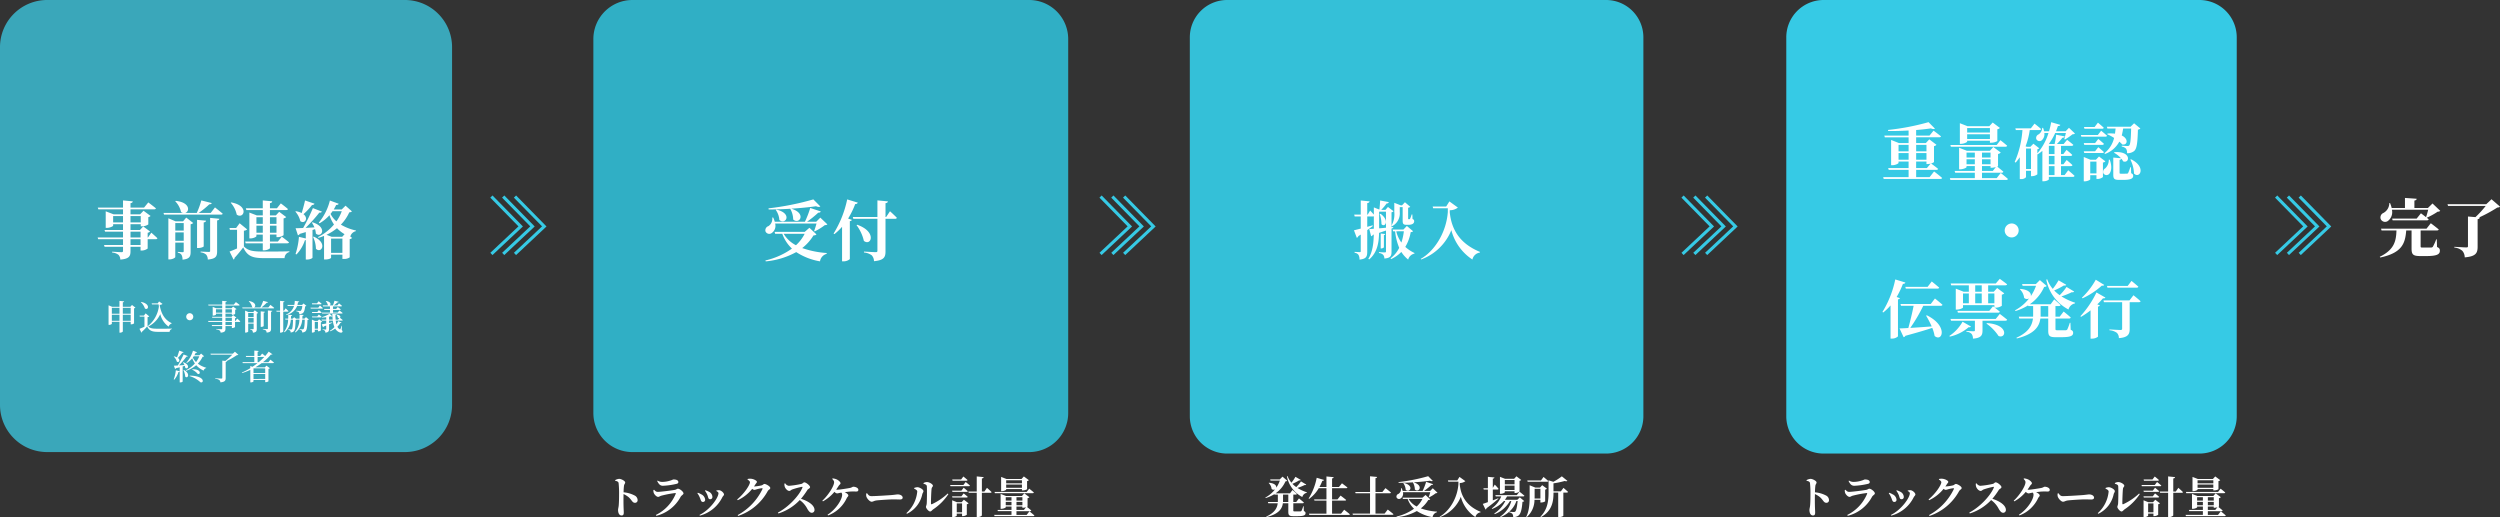 <svg xmlns="http://www.w3.org/2000/svg" width="803.689" height="166.26" viewBox="0 0 803.689 166.26">
  <rect x="0" y="0" width="803.689" height="166.26" fill="#333333" stroke="none"/>
  <g id="グループ_40" data-name="グループ 40" transform="translate(-1638 -5623)">
    <path id="パス_2" data-name="パス 2" d="M3518.387,4855.665l9.417,9.6-9.417,8.843" transform="translate(-1722.415 830.524)" fill="none" stroke="#36cae5" stroke-width="1"/>
    <path id="パス_3" data-name="パス 3" d="M3518.387,4855.665l9.417,9.6-9.417,8.843" transform="translate(-1718.624 830.524)" fill="none" stroke="#36cae5" stroke-width="1"/>
    <path id="パス_4" data-name="パス 4" d="M3518.387,4855.665l9.417,9.6-9.417,8.843" transform="translate(-1714.832 830.524)" fill="none" stroke="#36cae5" stroke-width="1"/>
    <path id="パス_2-2" data-name="パス 2" d="M3518.387,4855.665l9.417,9.6-9.417,8.843" transform="translate(-1526.585 830.524)" fill="none" stroke="#36cae5" stroke-width="1"/>
    <path id="パス_3-2" data-name="パス 3" d="M3518.387,4855.665l9.417,9.6-9.417,8.843" transform="translate(-1522.794 830.524)" fill="none" stroke="#36cae5" stroke-width="1"/>
    <path id="パス_4-2" data-name="パス 4" d="M3518.387,4855.665l9.417,9.6-9.417,8.843" transform="translate(-1519.003 830.524)" fill="none" stroke="#36cae5" stroke-width="1"/>
    <path id="パス_2-3" data-name="パス 2" d="M3518.387,4855.665l9.417,9.6-9.417,8.843" transform="translate(-1339.491 830.524)" fill="none" stroke="#36cae5" stroke-width="1"/>
    <path id="パス_3-3" data-name="パス 3" d="M3518.387,4855.665l9.417,9.6-9.417,8.843" transform="translate(-1335.7 830.524)" fill="none" stroke="#36cae5" stroke-width="1"/>
    <path id="パス_4-3" data-name="パス 4" d="M3518.387,4855.665l9.417,9.6-9.417,8.843" transform="translate(-1331.909 830.524)" fill="none" stroke="#36cae5" stroke-width="1"/>
    <path id="パス_2-4" data-name="パス 2" d="M3518.387,4855.665l9.417,9.6-9.417,8.843" transform="translate(-1148.662 830.524)" fill="none" stroke="#36cae5" stroke-width="1"/>
    <path id="パス_3-4" data-name="パス 3" d="M3518.387,4855.665l9.417,9.6-9.417,8.843" transform="translate(-1144.87 830.524)" fill="none" stroke="#36cae5" stroke-width="1"/>
    <path id="パス_4-4" data-name="パス 4" d="M3518.387,4855.665l9.417,9.6-9.417,8.843" transform="translate(-1141.079 830.524)" fill="none" stroke="#36cae5" stroke-width="1"/>
    <path id="パス_21" data-name="パス 21" d="M15.165,0h115a15.165,15.165,0,0,1,15.165,15.165v115a15.165,15.165,0,0,1-15.165,15.165h-115A15.165,15.165,0,0,1,0,130.169v-115A15.165,15.165,0,0,1,15.165,0Z" transform="translate(1638 5623)" fill="#3aa7ba"/>
    <path id="パス_12" data-name="パス 12" d="M-18.866.72H-22.1V-1.14h3.235ZM-22.1-3.566h3.235v1.86H-22.1Zm-5.581-2.972V-8.581h3.175v2.042Zm8.877-2.042v2.042h-3.3V-8.581Zm2.325,6.875h-.1V-3.223a1.234,1.234,0,0,0,.768-.4l-2.2-1.638-1.051,1.153H-22.1v-1.86h3.3v.687h.425a3.894,3.894,0,0,0,2-.607V-8.237a1.272,1.272,0,0,0,.728-.384L-17.915-10.3l-1.092,1.153H-22.1v-1.6h7.6c.3,0,.526-.1.566-.324-.95-.789-2.447-1.9-2.447-1.9l-1.355,1.658H-22.1v-1.415c.506-.081.708-.283.728-.586l-3.134-.3v2.305h-8.108l.182.566h7.926v1.6H-27.52l-2.548-.971V-4.78h.324c.971,0,2.062-.506,2.062-.708v-.485h3.175v1.86h-5.945l.182.546h5.763v1.86h-8.149l.162.566h7.987V.72h-6.107l.182.566h5.925V2.641c0,.263-.142.384-.506.384-.485,0-2.993-.162-2.993-.162v.283a3.69,3.69,0,0,1,2.062.748,2.273,2.273,0,0,1,.566,1.517C-22.505,5.169-22.1,4.3-22.1,2.7V1.286h3.235V2.5h.384a3.287,3.287,0,0,0,1.9-.647V-1.14h2.588c.283,0,.485-.1.546-.324-.728-.708-1.961-1.779-1.961-1.779ZM-7.7-.635V-3.324h2.71V-.635Zm2.71-5.7V-3.91H-7.7V-6.337ZM-5.2-6.9H-7.623l-2.305-.971V5.351h.364c.95,0,1.86-.526,1.86-.768V-.048h2.71v2.71c0,.243-.061.364-.344.364-.364,0-1.557-.1-1.557-.1v.283a1.568,1.568,0,0,1,1.213.708,3.163,3.163,0,0,1,.3,1.517C-3.074,5.209-2.77,4.38-2.77,2.884V-5.952a1.49,1.49,0,0,0,.829-.4L-4.186-8.1Zm6.632.364c.546-.081.708-.283.748-.566L-.708-7.368V1.691h.384c.849,0,1.759-.364,1.759-.546ZM3.5,2.6c0,.263-.1.344-.425.344-.445,0-2.629-.121-2.629-.121v.263a3.13,3.13,0,0,1,1.8.748A2.592,2.592,0,0,1,2.75,5.391C5.419,5.169,5.743,4.3,5.743,2.722V-7.186c.485-.061.667-.243.728-.526L3.5-7.995ZM3.68-9.592H-.182a27.279,27.279,0,0,0,3.417-2.77c.485,0,.708-.162.789-.4L.667-13.616A26.179,26.179,0,0,1-.789-9.592H-4.509c1.436-.425,1.678-3.357-3.033-3.882l-.182.121a7.328,7.328,0,0,1,1.88,3.478,2.049,2.049,0,0,0,.607.283h-6.248l.162.546h18.3c.283,0,.506-.081.566-.3-.93-.809-2.487-2.022-2.487-2.022ZM24.831-8.217v2.143h-2.1V-8.217Zm-2.1,4.994V-5.487h2.1v2.265Zm-4.347,0V-5.487h2.042v2.265Zm2.042-4.994v2.143H18.38V-8.217Zm-5.278-2.305h5.278V-8.8H18.5l-2.386-.91V-1.4h.344c.93,0,1.921-.506,1.921-.728v-.506h2.042V-.392H14.761l.162.566h5.5V2.439h.445c.869,0,1.86-.506,1.86-.728V.174h5.54c.3,0,.526-.1.586-.324-.91-.748-2.305-1.8-2.305-1.8L25.275-.392H22.728V-2.636h2.1v.829h.384a3.405,3.405,0,0,0,1.9-.627v-5.4a1.506,1.506,0,0,0,.849-.425L25.7-9.956,24.628-8.8h-1.9v-1.719h5.237c.283,0,.506-.1.546-.324-.869-.768-2.285-1.82-2.285-1.82l-1.254,1.577H22.728v-1.658c.546-.081.687-.283.728-.586l-3.033-.283v2.528H14.983ZM10.13-12.848a8.194,8.194,0,0,1,1.921,3.8c2.224,1.618,4.226-2.831-1.759-3.923ZM14.356-3.89a1.667,1.667,0,0,0,1.051-.4L12.981-6.276,11.849-4.739H9.726l.121.566h2.305V1.832c-.91.4-1.779.768-2.406.991L11.02,5.391a.447.447,0,0,0,.3-.506,39.9,39.9,0,0,0,2.811-3.4c1.375,2.871,2.972,3.458,6.855,3.458h6.45a1.994,1.994,0,0,1,1.537-1.961V2.742c-2.548.081-5.682.081-8.007.081-3.761,0-5.176-.2-6.612-1.658ZM34.011-13.6c-.3,1.375-.728,2.912-1.072,4.044a6.729,6.729,0,0,0-1.86-.586l-.182.121a7.222,7.222,0,0,1,1.6,3.073c1.4,1.031,2.73-.91,1.011-2.244a21.47,21.47,0,0,0,2.75-2.952c.425,0,.708-.162.789-.425Zm3.215,9.22a6,6,0,0,1,.263,1.415c1.82,1.618,3.882-2.062-1.072-3.619l-.2.121a8.911,8.911,0,0,1,.809,1.517c-.991.061-1.961.121-2.851.162A47.683,47.683,0,0,0,38.6-9.693c.465.04.728-.1.829-.324l-2.892-1.132A59.739,59.739,0,0,1,33.4-4.759c-1.031.061-1.881.081-2.426.081l.748,2.265a.837.837,0,0,0,.586-.445c.708-.2,1.355-.4,1.941-.586v2.062l-2.2-.526a23.409,23.409,0,0,1-1.092,5.52l.3.142a11.889,11.889,0,0,0,2.71-4.57,1.193,1.193,0,0,0,.283-.04V5.391h.4c1.092,0,1.759-.465,1.759-.607v-8.9Zm-.647,2.487a9.256,9.256,0,0,1,.93,3.822c1.739,1.7,3.9-1.88-.708-3.9Zm5.8,5.136v-4.59h3.64v4.59Zm3.579-5.156H42.584l-1.678-.647a16.528,16.528,0,0,0,3.377-2.123,11.292,11.292,0,0,0,2.426,1.921Zm-.142-8.23A13.614,13.614,0,0,1,44.1-6.883,7.748,7.748,0,0,1,42.22-9.269c.2-.283.425-.566.627-.869Zm1.213-1.779L45.8-10.7H43.231a14.54,14.54,0,0,0,.789-1.476c.465.04.708-.121.809-.364L42-13.576a17.972,17.972,0,0,1-3.579,7.118l.243.2a12.493,12.493,0,0,0,3.195-2.608,11.777,11.777,0,0,0,1.456,2.993,16.236,16.236,0,0,1-5.136,4.044l.142.263c.627-.2,1.233-.4,1.8-.647V5.371h.4c1.173,0,1.86-.384,1.86-.546V3.834h3.64V5.189h.425a2.917,2.917,0,0,0,1.921-.506V-1.18a1.047,1.047,0,0,0,.768-.384l-.566-.425a2.363,2.363,0,0,1,1.759-1.739l.04-.222a15.839,15.839,0,0,1-4.833-1.88,13.526,13.526,0,0,0,2.689-3.943c.485-.061.687-.121.849-.324Z" transform="translate(1702.053 5701.044)" fill="#fff"/>
    <path id="パス_22" data-name="パス 22" d="M12.563,0H140.09a12.563,12.563,0,0,1,12.563,12.563V132.771a12.563,12.563,0,0,1-12.563,12.563H12.563A12.563,12.563,0,0,1,0,132.771V12.563A12.563,12.563,0,0,1,12.563,0Z" transform="translate(1828.75 5623)" fill="#30afc5"/>
    <path id="パス_13" data-name="パス 13" d="M-7.772-10.589a7.271,7.271,0,0,1,.953,3.429c1.948,1.8,4.446-1.948-.614-3.472,2.964-.191,5.779-.466,7.96-.783.656.275,1.122.275,1.376.064L-.342-13.616a88.228,88.228,0,0,1-14.416,2.879l.042.36c2.223,0,4.657-.085,6.986-.233Zm-4.636.381a6.329,6.329,0,0,1,1.143,3.2c1.99,1.778,4.382-2.117-.953-3.324Zm9.272,7.642A12.672,12.672,0,0,1-5.93,1.118,9.79,9.79,0,0,1-9.889-2.565Zm1.524-1.926-1.5,1.313h-9.7l.191.614h2.286A12.277,12.277,0,0,0-7.222,2.2a24.147,24.147,0,0,1-8.531,3.811l.106.3a25.115,25.115,0,0,0,9.8-2.985A20.129,20.129,0,0,0,1.8,6.3,2.917,2.917,0,0,1,3.935,3.891l.021-.275A29.535,29.535,0,0,1-3.919,2.028,15.063,15.063,0,0,0-.3-2.036c.572-.042.783-.106.953-.339ZM1.9-7.752.59-6.44H-2.374a31.732,31.732,0,0,0,3.62-2.921c.466.042.7-.127.8-.381l-3.387-1.122A30.183,30.183,0,0,1-3.051-6.44h-9.7a7.22,7.22,0,0,0-.508-1.355l-.3.021a2.811,2.811,0,0,1-1.228,2.752,1.406,1.406,0,0,0-.953,1.651,1.31,1.31,0,0,0,1.948.614A2.818,2.818,0,0,0-12.62-5.847H.675C.463-5.085.167-4.111-.087-3.476l.169.148a17.943,17.943,0,0,0,3.26-2.011c.423-.021.656-.064.826-.254Zm8.637-5.864A33.838,33.838,0,0,1,6.158-2.629l.275.169a17.067,17.067,0,0,0,2.456-2.35V6.3h.466a3.127,3.127,0,0,0,2.032-.72V-6.609c.4-.085.593-.233.656-.423l-1.207-.423a27.461,27.461,0,0,0,2.286-4.678.749.749,0,0,0,.826-.445Zm3.006,8.277A13.509,13.509,0,0,1,15.9-.279c2.329,1.842,4.319-2.943-2.159-5.187Zm9.526-2.625H22.86v-4.446c.529-.064.72-.254.762-.572L20.256-13.3v5.335H12.339l.169.593h7.748V2.9c0,.318-.127.445-.572.445-.614,0-3.747-.191-3.747-.191v.3a4.832,4.832,0,0,1,2.519.931,2.909,2.909,0,0,1,.7,1.863c3.26-.3,3.7-1.334,3.7-3.154V-7.371h3.07c.3,0,.529-.106.572-.339-.783-.826-2.2-2.1-2.2-2.1Z" transform="translate(1899.813 5700.718)" fill="#fff"/>
    <path id="パス_23" data-name="パス 23" d="M12,0H133.809a12,12,0,0,1,12,12V133.809a12,12,0,0,1-12,12H12a12,12,0,0,1-12-12V12A12,12,0,0,1,12,0Z" transform="translate(2020.498 5623)" fill="#34c0d8"/>
    <path id="パス_14" data-name="パス 14" d="M-3.826-5.33A4.665,4.665,0,0,0-1.36-9.92v-1.537h.93v4.165c0,1.112.1,1.517,1.294,1.517H1.37c1.294,0,1.9-.445,1.9-1.132,0-.344-.081-.546-.526-.748L2.685-9.111H2.462A7.406,7.406,0,0,1,1.936-7.7a.264.264,0,0,1-.243.121h-.2c-.121,0-.162-.061-.162-.263v-3.437a1.094,1.094,0,0,0,.687-.283L.3-13.034l-.93.991h-.425l-2.062-.809V-9.92a7.416,7.416,0,0,1-.869,4.347Zm-3.983-3.9a9.4,9.4,0,0,1,.566,3.255c1.153,1.213,2.669-1.193-.283-3.336ZM-7.992-10h2.2v5.156c-.768.081-1.517.142-2.2.2Zm3.983,5.419.546-.2-.02-.263-.526.04V-9.8a1.229,1.229,0,0,0,.647-.344l-1.8-1.375-.789.93H-7.325a13.555,13.555,0,0,0,1.719-2.042c.445,0,.667-.2.728-.445l-2.79-.526c-.04.849-.121,2-.243,2.932l-1.779-.708V-9.05c-.506-.607-1.193-1.314-1.193-1.314l-.789,1.314h-.142v-3.7c.506-.081.708-.283.748-.566L-13.9-13.6v4.55H-16l.142.586H-13.9v3.9c-.95.243-1.719.445-2.184.546l.91,2.426a.9.9,0,0,0,.506-.546l.768-.506V2.7c0,.222-.061.3-.324.3-.324,0-1.658-.081-1.658-.081v.3a1.683,1.683,0,0,1,1.254.667A2.967,2.967,0,0,1-14.3,5.407c2.224-.222,2.487-1.031,2.487-2.568V-4.076c.728-.526,1.314-.95,1.8-1.314l-.081-.222c-.586.162-1.153.324-1.719.485V-8.464h1.82a.675.675,0,0,0,.3-.061v4c-.607.061-1.112.081-1.476.1l.607,2.325a.851.851,0,0,0,.566-.465l.283-.081C-9.771.17-10.075,2.92-11.47,5.165l.283.182C-8.5,3.062-8.073-.214-8.012-3.187c.829-.263,1.557-.526,2.224-.748V2.718c0,.263-.081.384-.384.384-.344,0-1.88-.1-1.88-.1v.3a2.077,2.077,0,0,1,1.375.586,1.838,1.838,0,0,1,.364,1.173C-4.271,4.9-4.008,4.174-4.008,2.9ZM-6.455-2.459c.283-.061.384-.182.4-.364l-1.436-.162V1.828h.2c.364,0,.829-.263.829-.4Zm6.41-1.233A18.034,18.034,0,0,1-.834-.073,10.309,10.309,0,0,1-2.492-3.692ZM.925-5.411-.187-4.258H-3.665l.182.566h.627A18.909,18.909,0,0,0-1.542,1.626a9.4,9.4,0,0,1-2.77,3.357l.162.263A10.744,10.744,0,0,0-.854,2.94a10.174,10.174,0,0,0,2.2,2.467,2.633,2.633,0,0,1,2-1.921l.04-.2A11.849,11.849,0,0,1,.42,1.323,13.836,13.836,0,0,0,2.159-3.429c.445-.04.627-.1.748-.3Zm12.638-6.248H9.216l.162.566h4.711v1.233C13.583-3.227,9.8,2.677,5.394,5.165l.121.2a16.654,16.654,0,0,0,9.706-9.423,16.134,16.134,0,0,0,6.774,9.443,2.823,2.823,0,0,1,2.366-2.224l.081-.222c-5.9-2.426-9.1-6.531-9.726-12.7v-.708a4.166,4.166,0,0,0,2.608-.849L14.594-13.3Z" transform="translate(2089.349 5701.049)" fill="#fff"/>
    <path id="パス_24" data-name="パス 24" d="M12,0H132.81a12,12,0,0,1,12,12V133.809a12,12,0,0,1-12,12H12a12,12,0,0,1-12-12V12A12,12,0,0,1,12,0Z" transform="translate(2212.246 5623)" fill="#36cae5"/>
    <path id="パス_15" data-name="パス 15" d="M-22.042-.974h3.316v.809h.4a4.007,4.007,0,0,0,.95-.142l-1.213,1.436h-3.458ZM-27.7-1.54V-3.7h3.235V-1.54Zm3.235-4.792V-4.25H-27.7V-6.332Zm5.743,0V-4.25h-3.316V-6.332Zm0,4.792h-3.316V-3.7h3.316Zm1.011,5.581h-4.327V1.715h6.471c.3,0,.526-.1.586-.324C-15.753.745-16.967-.145-17.25-.347a2.484,2.484,0,0,0,.95-.445V-5.928a1.186,1.186,0,0,0,.789-.425l-2.305-1.759L-18.928-6.9h-3.114v-1.86h7.421c.283,0,.506-.1.566-.3-.93-.768-2.386-1.84-2.386-1.84l-1.314,1.6h-4.287v-1.8c1.759-.142,3.4-.324,4.752-.526.607.263,1.051.263,1.294.081l-2.062-2.083A76.465,76.465,0,0,1-31.08-11.125l.04.344c2.1.02,4.388-.04,6.572-.162V-9.3h-7.805l.162.546h7.643V-6.9h-3.094L-30.09-7.91V.219h.364c.971,0,2.022-.526,2.022-.748V-.974h3.235v2.1H-31.04l.182.586h6.39V4.041h-8.169l.162.586h18.2c.3,0,.526-.1.586-.324-.971-.849-2.588-2.083-2.588-2.083ZM1.677-11.731V-10.3h-7.32v-1.436Zm-7.32,3.518V-9.729h7.32v1.517Zm0,.566h7.32v.627h.4a4.064,4.064,0,0,0,1.982-.526v-3.8a1.435,1.435,0,0,0,.829-.425L2.566-13.511,1.474-12.318H-5.5l-2.487-.971v6.632h.344c.95,0,2-.506,2-.728ZM6.651-5.726c.283,0,.506-.1.566-.324C6.388-6.8,5.053-7.829,5.053-7.829L3.86-6.292h-14.9l.162.566ZM-.871.482h2.75v.546h.384A5.114,5.114,0,0,0,3.577.805L2.587,2.059H-.871ZM-5.845-.1V-1.7h2.669V-.1Zm2.669-3.741v1.577H-5.845V-3.845Zm5.055,0v1.577H-.871V-3.845Zm0,3.741H-.871V-1.7h2.75ZM3.86,4.364H-.871V2.625H5.478A.484.484,0,0,0,6,2.3C5.377,1.735,4.427.987,4.022.664A.514.514,0,0,0,4.285.5V-3.4a1.441,1.441,0,0,0,.869-.465L2.769-5.645,1.656-4.412H-5.7L-8.231-5.4V1.533h.324c.991,0,2.062-.506,2.062-.708V.482h2.669V2.059H-9.667l.182.566h6.309V4.364H-11.2l.162.586H6.893c.3,0,.526-.1.566-.324C6.59,3.838,5.155,2.706,5.155,2.706ZM22.443-6.009V-3.36h-1.82V-6.009Zm0,5.925h-1.82V-2.774h1.82Zm0,3.458h-1.82V.5h1.82Zm-9.16-1.941V-5.139h1.6V1.432ZM26.1-10.134c-.162.647-.364,1.436-.506,1.961l.222.121a23.413,23.413,0,0,0,2.426-1.678c.425-.02.607-.061.768-.243l-1.921-1.84L26.022-10.7H22.908c.243-.566.445-1.132.627-1.678.526,0,.708-.142.768-.384l-2.932-.849a26.046,26.046,0,0,1-.687,2.912h-1.6a6.546,6.546,0,0,0-.324-1.092H18.48a2.58,2.58,0,0,1-1.173,2.1,1.231,1.231,0,0,0-.728,1.476,1.13,1.13,0,0,0,1.7.465,2.568,2.568,0,0,0,.89-2.386H20.5A18.063,18.063,0,0,1,16.923-3.6V-4.917a1.061,1.061,0,0,0,.607-.324L15.649-6.7l-.95.991H13.526l-.384-.162a23.486,23.486,0,0,0,1.335-5.217H17.57c.3,0,.506-.1.566-.324-.809-.728-2.123-1.739-2.123-1.739l-1.173,1.5H9.846l.162.566h2.123A30.776,30.776,0,0,1,9.643-.832l.3.2a15.633,15.633,0,0,0,1.335-1.719V4.667h.364a1.946,1.946,0,0,0,1.638-.607V2.019h1.6V3.737h.344a2.953,2.953,0,0,0,1.7-.586V-3.32l.061.061A11.077,11.077,0,0,0,18.54-4.412V5.375H18.9c1.072,0,1.719-.485,1.719-.627V3.96h7.724a.509.509,0,0,0,.546-.324c-.768-.748-2.042-1.8-2.042-1.8L25.7,3.373H24.526V.5H27.68c.263,0,.485-.1.526-.324-.708-.687-1.86-1.638-1.86-1.638L25.314-.084h-.789V-2.774h3.094c.263,0,.485-.1.526-.324-.687-.687-1.84-1.618-1.84-1.618L25.274-3.36h-.748V-6.009h3.417c.283,0,.485-.1.546-.324-.768-.687-2-1.618-2-1.618L25.375-6.6H23.191a19.933,19.933,0,0,0,1.8-2.022c.445,0,.667-.182.728-.425l-2.75-.546A20.121,20.121,0,0,1,22.463-6.6h-1.6l-.222-.081a18.336,18.336,0,0,0,2.022-3.458ZM42.077-11.57c-.061.566-.121,1.112-.2,1.638a13.03,13.03,0,0,0-2.386-.04l-.121.222a15.161,15.161,0,0,1,2.224,1.193A8.833,8.833,0,0,1,38.5-3.663l.162.263a8.464,8.464,0,0,0,4.61-3.963,8.252,8.252,0,0,1,.95.91c1.678.3,2.123-1.779-.162-2.892.182-.708.324-1.436.445-2.224h2.568c-.081,3.437-.243,5.1-.627,5.439a.681.681,0,0,1-.546.162c-.364,0-1.294-.04-1.84-.081l-.02.263a2.564,2.564,0,0,1,1.4.687,2.3,2.3,0,0,1,.3,1.456A3.475,3.475,0,0,0,48-4.31c.869-.708,1.132-2.426,1.254-6.915a1.249,1.249,0,0,0,.789-.364l-2.022-1.678-1.132,1.112H39.266l.182.586Zm-4.307.061a.46.46,0,0,0,.506-.324C37.568-12.5,36.4-13.47,36.4-13.47l-1.072,1.4H31.906l.162.566Zm-1.4,2H30.9l.162.546h7.724c.283,0,.485-.081.546-.3-.728-.667-1.9-1.618-1.9-1.618ZM35.485-6.9h-3.64l.162.566h5.8a.484.484,0,0,0,.526-.324c-.687-.647-1.82-1.577-1.82-1.577Zm0,2.629h-3.64l.162.566h5.8a.493.493,0,0,0,.526-.3c-.687-.647-1.82-1.577-1.82-1.577ZM33.928,2.848v-3.8h2v3.8Zm2.811-5.439L35.748-1.54H34.009l-2.164-.89V5.4h.3c.869,0,1.779-.465,1.779-.667V3.414h2V4.627h.364a2.754,2.754,0,0,0,1.719-.607V-.651a1.252,1.252,0,0,0,.789-.384ZM39.893-1.56a3.7,3.7,0,0,1-1.153,2.79,1.3,1.3,0,0,0-.586,1.6,1.181,1.181,0,0,0,1.86.182c.687-.768.991-2.366.182-4.57ZM47.011.866h-.222a10.788,10.788,0,0,1-.687,1.86.462.462,0,0,1-.384.2c-.162,0-.506.02-.91.02H43.8c-.4,0-.445-.081-.445-.324V-1.5c.324-.061.506-.2.566-.4a4.382,4.382,0,0,1,.586.869c2.143.829,2.79-3.357-2.79-2.952l-.162.182a8.148,8.148,0,0,1,2.265,1.779l-2.487-.222V3.171c0,1.355.243,1.759,1.86,1.759h1.4c2.366,0,3.134-.465,3.134-1.274,0-.4-.121-.627-.647-.869ZM46.829-1.6A10.787,10.787,0,0,1,48,2.888c1.84,1.86,4.064-2.123-.971-4.59ZM10.917,21.188a2.244,2.244,0,1,0-2.244,2.244A2.252,2.252,0,0,0,10.917,21.188Zm-36.275,18.7h10.151c.283,0,.506-.1.566-.324-.91-.809-2.386-1.982-2.386-1.982l-1.335,1.739H-25.52Zm-2.952,2.689a28.235,28.235,0,0,0,2.022-4.226c.465.02.708-.162.789-.425l-3.255-.991A32.253,32.253,0,0,1-32.88,47.393l.263.162a16.465,16.465,0,0,0,2.346-2.265V55.946h.445a2.761,2.761,0,0,0,1.941-.708V43.349c.384-.061.566-.2.627-.384Zm14.174,2.831c.283,0,.506-.1.566-.324-.91-.829-2.426-2.022-2.426-2.022l-1.355,1.779h-9.726l.162.566h4.064c-.425,2.184-1.153,5.217-1.7,7.138-1.193.081-2.164.121-2.831.142l1.314,2.811a.77.77,0,0,0,.566-.445c3.943-1.072,6.673-1.881,8.634-2.548a11.9,11.9,0,0,1,.768,2.608C-13.63,57.2-11.649,51.9-18.6,48.465l-.243.121a29.041,29.041,0,0,1,1.8,3.458c-2.528.182-4.934.364-6.875.465a53.382,53.382,0,0,0,4.165-7.1ZM-.952,38.82v2.062h-2.1V38.82Zm4.064,2.629V44.6h-2V41.448Zm-6.167,0h2.1V44.6h-2.1Zm-3.923,0H-5.1V44.6h-1.88ZM-5.1,38.82v2.062H-6.775L-9.3,39.891v6.733h.324c.971,0,2-.485,2-.687v-.748H3.112v.728l-.445-.344L1.474,47.029H-8.777l.162.586h12.9c.3,0,.526-.1.566-.324-.485-.4-1.132-.91-1.6-1.274h.263A3.8,3.8,0,0,0,5.5,45.412V41.833a1.494,1.494,0,0,0,.789-.425L4,39.689,2.91,40.882H1.11V38.82h5.52c.3,0,.506-.1.566-.324-.91-.728-2.346-1.759-2.346-1.759l-1.294,1.5h-14.5l.162.586ZM-7.119,50.527a13.24,13.24,0,0,1-4.246,4.57l.162.222a13.957,13.957,0,0,0,6.046-3.033c.445.081.647-.04.728-.222Zm7.684.607a14.842,14.842,0,0,1,3.882,3.983c2.487,1.031,3.377-3.7-3.741-4.145Zm2.972-1.5H-11l.182.566h7.664V53.3c0,.2-.081.3-.384.3-.425,0-2.346-.1-2.346-.1v.243a2.537,2.537,0,0,1,1.678.708,2.51,2.51,0,0,1,.425,1.517c2.689-.2,3.073-1.112,3.073-2.649V50.2h7.36c.283,0,.506-.1.566-.324-.91-.768-2.366-1.86-2.366-1.86Zm14.417-.728c.02-.222.02-.465.02-.687v-2.73h2.447V48.91Zm9.6,1.961h-.2a16.772,16.772,0,0,1-.809,2.164.718.718,0,0,1-.526.243H23.393c-.566,0-.647-.1-.647-.425V49.5h4.347c.3,0,.506-.1.566-.324-.849-.789-2.285-1.921-2.285-1.921L24.1,48.91H22.746V45.492h1.092c.283,0,.506-.1.546-.324-.748-.748-2.042-1.82-2.042-1.82L21.21,44.906H14.5a13.3,13.3,0,0,0,4.61-5.561c.465-.04.667-.1.809-.324l-2.184-1.88-1.274,1.274H12.009l.182.566H16.5A14.617,14.617,0,0,1,14.82,42.3c.2-.869-.566-2.083-3.357-2.325l-.162.121a4.543,4.543,0,0,1,1.375,2.77,1.344,1.344,0,0,0,1.577.182,14.187,14.187,0,0,1-4.489,3.8l.142.243a17.267,17.267,0,0,0,4.044-1.82l.061.222h1.557v2.75c0,.222,0,.445-.02.667h-4.59l.162.586h4.388c-.263,2.244-1.415,4.408-5.318,6.187l.142.222c5.823-1.436,7.259-4,7.562-6.41h2.528v3.963c0,1.6.425,2.042,2.366,2.042h1.779c3.033,0,3.862-.425,3.862-1.4,0-.445-.162-.728-.789-.991ZM26.305,39.345a16.913,16.913,0,0,1-2.2,2.649,12.61,12.61,0,0,1-1.779-1.517,22.109,22.109,0,0,0,3.114-1.6c.485.081.647-.02.768-.222l-2.467-1.436a21.325,21.325,0,0,1-1.86,2.75,10.2,10.2,0,0,1-1.8-3.094l-.283.142A13.744,13.744,0,0,0,26.932,46.6a2.7,2.7,0,0,1,2.083-1.961l.061-.222a18.528,18.528,0,0,1-4.408-2.042,21.261,21.261,0,0,0,3.316-1.335c.465.081.647-.04.768-.222Zm22.526.243c.283,0,.506-.1.566-.324-.829-.748-2.2-1.86-2.2-1.86l-1.233,1.618H39.307l.162.566ZM35.708,37.02a23.908,23.908,0,0,1-4.448,5.763l.182.222a24.3,24.3,0,0,0,6.208-4.085c.445.081.647-.02.768-.222Zm.222,4.1a31.5,31.5,0,0,1-5.156,7.623l.182.222a24.289,24.289,0,0,0,3.073-2.1v9.1h.445a3.117,3.117,0,0,0,1.941-.627V45.654a.84.84,0,0,0,.627-.384l-.849-.324a25.815,25.815,0,0,0,1.82-1.941c.485.061.687-.061.789-.243Zm10.616,2.548H38.174l.162.586H44.18v8.533c0,.263-.142.4-.506.4-.586,0-3.579-.182-3.579-.182v.263a4.563,4.563,0,0,1,2.386.829,2.309,2.309,0,0,1,.647,1.7c3.013-.2,3.478-1.335,3.478-2.952V44.259h2.932c.283,0,.506-.1.566-.324-.849-.789-2.285-1.921-2.285-1.921Z" transform="translate(2276.035 5675.898)" fill="#fff"/>
    <path id="パス_16" data-name="パス 16" d="M-.083-9.847C-.265-9.1-.527-8.128-.77-7.461c-.809-.647-1.638-1.254-1.638-1.254l-1.375,1.7h-7.886l.162.566h11c.3,0,.526-.1.586-.324-.182-.162-.4-.344-.627-.506A23.382,23.382,0,0,0,2.991-9.24,1.04,1.04,0,0,0,3.8-9.5L1.313-11.869-.163-10.413H-4.511V-12.8c.566-.1.708-.3.728-.586l-3.761-.263v3.235H-11.81a10.281,10.281,0,0,0-.526-1.577h-.243a3.6,3.6,0,0,1-1.86,3.154,1.566,1.566,0,0,0-.91,1.941,1.538,1.538,0,0,0,2.325.647,3.56,3.56,0,0,0,1.294-3.6Zm2.77,9.5H2.506A15.186,15.186,0,0,1,1.434,2.023a.631.631,0,0,1-.586.263c-.263.02-.728.02-1.173.02H-1.9c-.506,0-.607-.081-.607-.384V-3.194H2.748c.283,0,.506-.1.566-.324-.95-.809-2.548-2-2.548-2L-.628-3.76h-14.6l.162.566h4.792c-.121,3.276-.586,6.127-5.358,8.452l.142.243C-8.353,3.984-7.463.85-7.139-3.194h1.719V2.65c0,1.9.506,2.386,2.811,2.386h1.9c3.437,0,4.388-.546,4.388-1.719,0-.546-.162-.89-.91-1.193Zm17.592-12.88L18.6-11.646H6.125l.182.566H18.419a32.73,32.73,0,0,1-3.3,3.6l-2.406-.2V1.861c0,.263-.121.4-.465.4-.607,0-3.923-.2-3.923-.2v.243A4.444,4.444,0,0,1,10.9,3.357a3.189,3.189,0,0,1,.768,2.1c3.6-.3,4.145-1.4,4.145-3.417V-6.814c.445-.081.647-.243.687-.546l-.2-.02a46.215,46.215,0,0,0,5.844-3.175c.465-.04.687-.1.869-.3Z" transform="translate(2418.68 5700.281)" fill="#fff"/>
    <path id="パス_26" data-name="パス 26" d="M-65.6-10.43c.574.1,1.008.252,1.092.714a30.942,30.942,0,0,1,.154,3.556c0,.84-.014,2.716-.126,3.766-.07.616-.2.938-.2,1.316,0,1.036.392,1.792,1.12,1.792.56,0,.714-.294.714-1.022,0-.2-.028-.672-.056-1.386-.042-1.2-.056-3-.014-4.48a7.436,7.436,0,0,1,1.68,1.05c1.078.994,1.134,1.764,2.03,1.764a.813.813,0,0,0,.812-.854A1.692,1.692,0,0,0-59.416-5.74,9.4,9.4,0,0,0-62.9-6.734a17.311,17.311,0,0,1,.126-2.114c.07-.518.378-.658.378-1.064,0-.462-1.246-1.148-1.946-1.148a3.31,3.31,0,0,0-1.274.406Zm12.39,3.878c.14.434.84,1.288,1.428,1.288.308,0,.574-.266.994-.378a33,33,0,0,1,4.48-.854c.168-.014.224.056.168.238a13.172,13.172,0,0,1-6.384,6.8l.154.28A12.261,12.261,0,0,0-44.6-5.222c.308-.574.952-.784.952-1.162,0-.546-1.2-1.512-1.778-1.512-.308,0-.5.294-1.022.378-1.064.2-4.606.644-5.46.644-.532,0-.8-.266-1.2-.686l-.21.1A2.5,2.5,0,0,0-53.214-6.552Zm7.91-3.472c0-.56-.616-.84-1.554-.84-.2,0-.406.182-1.106.378a8.514,8.514,0,0,1-2.45.406,2.651,2.651,0,0,1-1.54-.42l-.154.126c.5,1.022.966,1.54,1.848,1.54a23.476,23.476,0,0,0,4.354-.616C-45.458-9.548-45.3-9.744-45.3-10.024Zm9.3,4.074c.336.826.266,1.442.924,1.442a.7.7,0,0,0,.728-.728A1.92,1.92,0,0,0-35.448-6.9a5.1,5.1,0,0,0-1.176-.49l-.126.154A5.656,5.656,0,0,1-36.008-5.95Zm4.858.784c.154-.322.518-.574.518-.854,0-.546-.938-1.386-1.652-1.4a4.607,4.607,0,0,0-.8.1l-.014.168c.406.21.686.434.686.7,0,1.442-2.688,5.32-6.1,7l.126.21A11.3,11.3,0,0,0-31.15-5.166Zm-7.28.07c.35.77.378,1.456.994,1.456a.677.677,0,0,0,.742-.714A2.1,2.1,0,0,0-37.968-6.1a4.612,4.612,0,0,0-1.078-.49l-.14.154A5.332,5.332,0,0,1-38.43-5.1ZM-20.986-8.61c.182-.266.364-.518.518-.784.238-.364.42-.42.42-.728,0-.35-1.078-.938-2-.98a3.165,3.165,0,0,0-.98.084l-.042.2c.448.238.784.574.784.84,0,.9-1.834,3.668-4.1,5.53l.182.252A12.923,12.923,0,0,0-21.56-7.854a1.292,1.292,0,0,0,.644.336,2.434,2.434,0,0,0,.784-.182,10.022,10.022,0,0,1,1.708-.35c.168,0,.238.07.168.266A18.761,18.761,0,0,1-26.236.588l.168.266a17.03,17.03,0,0,0,9.52-8.008c.252-.42.8-.56.8-.952,0-.574-1.428-1.316-1.848-1.316-.308,0-.546.336-.9.448A13.867,13.867,0,0,1-20.986-8.61Zm9.786-.924a2.9,2.9,0,0,0,.112,1.022c.168.518.826,1.33,1.442,1.33.392,0,.56-.336,1.022-.49A23.937,23.937,0,0,1-5.572-8.5c.154,0,.238.056.154.266C-6.552-5.5-10-1.932-13.286-.224l.154.294a16.1,16.1,0,0,0,6.86-4.312A7.936,7.936,0,0,1-3.78-1.316c.476.742.84,1.162,1.386,1.162a.879.879,0,0,0,.868-.91c0-1.54-2.058-2.87-4.354-3.584A25.1,25.1,0,0,0-3.766-7.56c.168-.238.812-.448.812-.854,0-.448-1.26-1.526-1.862-1.526-.294,0-.532.406-.882.49a27.028,27.028,0,0,1-4.088.63,1.662,1.662,0,0,1-1.176-.812Zm15.372-1.5c.434.476.6.714.6,1.05,0,1.274-1.946,4.27-3.78,5.936l.182.224a12.69,12.69,0,0,0,3.7-3.066,1.5,1.5,0,0,0,.84.518,5.965,5.965,0,0,0,.9-.182l.5-.084a1.031,1.031,0,0,1,.238.742C7.35-4.508,5.5-1.358,2.66.476L2.828.7a10.865,10.865,0,0,0,6.02-5.586c.154-.322.5-.518.5-.84s-.49-.742-1.176-1.05c.644-.084,1.3-.168,1.736-.2.686-.042,1.484-.014,2.016-.014s.644-.266.644-.56c0-.616-.966-.98-1.61-.98-.28,0-.49.28-1.148.406-.742.14-3.332.56-3.99.56A1.969,1.969,0,0,1,5.432-7.6c.294-.392.56-.812.826-1.232.252-.392.574-.5.574-.812,0-.406-.644-.938-1.148-1.2a4.021,4.021,0,0,0-1.414-.364ZM15.12-6.37a2.276,2.276,0,0,0,.042,1.064c.252.686,1.12,1.6,1.666,1.6s.742-.336,1.75-.434c1.078-.126,4.214-.322,5.278-.322.98,0,1.47.042,2.03.042.588,0,.924-.2.924-.6,0-.6-.728-1.036-1.568-1.036-.336,0-.966.112-1.9.2-.854.07-5.082.35-6.58.35-.742,0-.98-.378-1.4-.938Zm18.4-3.108c.658.154,1.036.392,1.064.784.084,1.358.028,4.928-.042,5.614-.056.56-.238.742-.238,1.064,0,.406.826,1.442,1.344,1.442.392,0,.658-.476.98-.686a17.326,17.326,0,0,0,4.886-4.9l-.224-.182a19.275,19.275,0,0,1-5.054,3.416c-.21.084-.322.014-.322-.21-.014-.994.084-3.948.2-4.76.07-.518.42-.588.42-.966,0-.462-1.134-1.162-1.89-1.162a2.17,2.17,0,0,0-1.134.308ZM31.5-6.972a10.61,10.61,0,0,1-3.486,6.93l.182.21a9.041,9.041,0,0,0,4.928-6.3c.07-.35.364-.616.364-.966,0-.574-1.26-1.26-1.9-1.274a3.058,3.058,0,0,0-1.078.238V-7.9C30.982-7.686,31.5-7.42,31.5-6.972Zm15.792-3.486c.2,0,.336-.07.378-.224-.5-.476-1.344-1.134-1.344-1.134l-.728.952H42.742l.112.406ZM46.34-9.086H42.07l.112.392h5.88c.2,0,.336-.056.378-.21-.518-.476-1.372-1.148-1.372-1.148ZM42.7-7.266l.112.392h4.564c.182,0,.336-.07.364-.224-.5-.462-1.316-1.12-1.316-1.12l-.728.952Zm4.676,2.2c.182,0,.336-.07.364-.21-.5-.462-1.316-1.106-1.316-1.106l-.728.938h-3l.112.378ZM44.2-.294v-2.87h1.708v2.87Zm1.568-3.262H44.254l-1.526-.616V1.246h.21c.616,0,1.26-.336,1.26-.476V.112h1.708V.924h.252A2.273,2.273,0,0,0,47.432.49V-2.9a.994.994,0,0,0,.574-.294L46.494-4.354Zm7.322-3.43h-.812v-4.2c.42-.056.532-.21.574-.434l-2.226-.224v4.858H47.936l.112.406h2.576V1.246h.308c.63,0,1.344-.392,1.344-.588V-6.58H55.02c.2,0,.35-.07.378-.224-.532-.546-1.484-1.372-1.484-1.372Zm12.068-3.626v.994H60.088v-.994ZM60.088-8.176v-1.05h5.068v1.05Zm0,.392h5.068v.434h.28a2.813,2.813,0,0,0,1.372-.364v-2.632a.994.994,0,0,0,.574-.294l-1.61-1.2-.756.826h-4.83l-1.722-.672V-7.1H58.7c.658,0,1.386-.35,1.386-.5ZM68.6-6.454c.2,0,.35-.07.392-.224-.574-.518-1.5-1.232-1.5-1.232l-.826,1.064H56.35l.112.392Zm-5.208,4.3h1.9v.378h.266a3.541,3.541,0,0,0,.91-.154l-.686.868H63.392Zm-3.444-.406V-3.668H61.8v1.106ZM61.8-5.152V-4.06H59.948V-5.152Zm3.5,0V-4.06h-1.9V-5.152Zm0,2.59h-1.9V-3.668h1.9ZM66.668.532H63.392v-1.2h4.4A.335.335,0,0,0,68.152-.9c-.434-.392-1.092-.91-1.372-1.134a.356.356,0,0,0,.182-.112v-2.7a1,1,0,0,0,.6-.322L65.912-6.4l-.77.854h-5.1L58.3-6.23v4.8h.224c.686,0,1.428-.35,1.428-.49v-.238H61.8v1.092H57.3l.126.392H61.8v1.2H56.238l.112.406H68.768c.21,0,.364-.07.392-.224-.6-.546-1.6-1.33-1.6-1.33Z" transform="translate(1901.373 5788)" fill="#fff"/>
    <path id="パス_25" data-name="パス 25" d="M-42.924-3.626c.014-.154.014-.322.014-.476v-1.89h1.694v2.366Zm6.65,1.358h-.14a11.612,11.612,0,0,1-.56,1.5.5.5,0,0,1-.364.168h-1.82c-.392,0-.448-.07-.448-.294V-3.22h3.01c.21,0,.35-.07.392-.224-.588-.546-1.582-1.33-1.582-1.33l-.882,1.148h-.938V-5.992h.756c.2,0,.35-.07.378-.224-.518-.518-1.414-1.26-1.414-1.26L-40.67-6.4h-4.648a9.211,9.211,0,0,0,3.192-3.85c.322-.028.462-.07.56-.224l-1.512-1.3-.882.882h-3.08l.126.392h2.982a10.12,10.12,0,0,1-1.162,2.3c.14-.6-.392-1.442-2.324-1.61l-.112.084a3.145,3.145,0,0,1,.952,1.918.931.931,0,0,0,1.092.126,9.822,9.822,0,0,1-3.108,2.632l.1.168a11.955,11.955,0,0,0,2.8-1.26l.042.154h1.078v1.9c0,.154,0,.308-.014.462h-3.178l.112.406h3.038C-44.8-1.666-45.6-.168-48.3,1.064l.1.154c4.032-.994,5.026-2.772,5.236-4.438h1.75V-.476c0,1.106.294,1.414,1.638,1.414h1.232c2.1,0,2.674-.294,2.674-.966,0-.308-.112-.5-.546-.686Zm-.868-7.98a11.71,11.71,0,0,1-1.526,1.834A8.731,8.731,0,0,1-39.9-9.464a15.307,15.307,0,0,0,2.156-1.106c.336.056.448-.014.532-.154l-1.708-.994a14.765,14.765,0,0,1-1.288,1.9,7.058,7.058,0,0,1-1.246-2.142l-.2.1a9.516,9.516,0,0,0,4.942,6.636A1.868,1.868,0,0,1-35.266-6.58l.042-.154a12.828,12.828,0,0,1-3.052-1.414,14.72,14.72,0,0,0,2.3-.924c.322.056.448-.028.532-.154ZM-24.262.14h-2.884v-4.2H-23c.2,0,.336-.07.378-.224-.672-.574-1.792-1.4-1.792-1.4l-.98,1.218h-1.75V-8.05h4.522c.224,0,.378-.07.42-.224-.686-.574-1.764-1.358-1.764-1.358l-.966,1.19h-2.212V-11.2c.378-.056.476-.2.518-.406l-2.324-.224v3.388h-2.254a14.293,14.293,0,0,0,.924-1.974c.322,0,.5-.126.546-.294l-2.352-.7a19.269,19.269,0,0,1-2.6,6.664l.154.126A11.042,11.042,0,0,0-31.43-8.05h2.478v3.584h-3.962l.112.406h3.85V.14h-5.614l.112.406h12.628c.21,0,.364-.07.406-.224-.7-.588-1.834-1.456-1.834-1.456Zm14-.028h-2.926V-6.426H-8.61c.21,0,.364-.07.406-.224-.658-.588-1.778-1.428-1.778-1.428l-.994,1.246h-2.212V-11.27c.378-.056.49-.2.518-.406l-2.268-.21v5.054H-19.7l.126.406h4.634V.112h-5.628l.112.392H-7.812c.21,0,.364-.07.406-.224-.7-.6-1.834-1.47-1.834-1.47Zm9.1-10.024a4.808,4.808,0,0,1,.63,2.268c1.288,1.19,2.94-1.288-.406-2.3,1.96-.126,3.822-.308,5.264-.518.434.182.742.182.91.042l-1.484-1.5a58.347,58.347,0,0,1-9.534,1.9l.028.238c1.47,0,3.08-.056,4.62-.154Zm-3.066.252a4.186,4.186,0,0,1,.756,2.114c1.316,1.176,2.9-1.4-.63-2.2ZM1.9-4.606A8.38,8.38,0,0,1,.056-2.17,6.475,6.475,0,0,1-2.562-4.606ZM2.912-5.88l-.994.868H-4.494l.126.406h1.512A8.119,8.119,0,0,0-.8-1.456,15.969,15.969,0,0,1-6.44,1.064l.07.2A16.61,16.61,0,0,0,.112-.714,13.312,13.312,0,0,0,5.166,1.26,1.929,1.929,0,0,1,6.58-.336l.014-.182a19.532,19.532,0,0,1-5.208-1.05A9.962,9.962,0,0,0,3.78-4.256c.378-.028.518-.07.63-.224ZM5.236-8.036l-.868.868H2.408A20.986,20.986,0,0,0,4.8-9.1c.308.028.462-.084.532-.252l-2.24-.742A19.961,19.961,0,0,1,1.96-7.168H-4.452a4.775,4.775,0,0,0-.336-.9l-.2.014A1.859,1.859,0,0,1-5.8-6.23a.93.93,0,0,0-.63,1.092.866.866,0,0,0,1.288.406,1.864,1.864,0,0,0,.77-2.044H4.424c-.14.5-.336,1.148-.5,1.568l.112.1A11.866,11.866,0,0,0,6.188-6.44c.28-.014.434-.042.546-.168Zm7.868-2.52h-3.01l.112.392h3.262v.854c-.35,4.592-2.968,8.68-6.02,10.4l.084.14a11.531,11.531,0,0,0,6.72-6.524,11.171,11.171,0,0,0,4.69,6.538A1.955,1.955,0,0,1,20.58-.294l.056-.154c-4.088-1.68-6.3-4.522-6.734-8.792v-.49a2.884,2.884,0,0,0,1.806-.588l-1.89-1.372Zm18.41-.126V-9.3H28.392v-1.386ZM28.392-7.476V-8.89h3.122v1.414Zm0,.406h3.122v.56h.28a2.1,2.1,0,0,0,1.33-.5V-10.43a.9.9,0,0,0,.532-.28L32.13-11.886l-.756.812H28.462l-1.638-.644v5.46h.224c.658,0,1.344-.35,1.344-.49ZM26.264-4.816c-.588.224-1.176.462-1.736.672V-7.63h1.484c.2,0,.322-.07.364-.224a16.432,16.432,0,0,0-1.218-1.358l-.63,1.064V-11.13c.392-.042.49-.182.518-.378l-2.1-.2v3.668H21.5l.112.406h1.33v4.06c-.714.252-1.288.448-1.638.56l.882,1.82a.554.554,0,0,0,.322-.434A46.713,46.713,0,0,0,26.32-4.676Zm6.244.882c-.182,2-.462,3.136-.8,3.416a.8.8,0,0,1-.476.112c-.28,0-.98-.042-1.428-.084a8.115,8.115,0,0,0,2.31-3.444ZM32.4-4.326h-3.99a7.588,7.588,0,0,0,.7-1.092H34.3c.21,0,.35-.07.392-.224-.6-.532-1.582-1.288-1.582-1.288l-.868,1.106H25.354l.112.406h1.778a9,9,0,0,1-3.038,3.85l.126.182a10.06,10.06,0,0,0,3.752-2.548h.462A10.115,10.115,0,0,1,25,.084l.154.2a9.945,9.945,0,0,0,4.886-4.214h.434a8.768,8.768,0,0,1-3.57,5l.112.182A10.372,10.372,0,0,0,29.792-.476v.182a1.884,1.884,0,0,1,1.036.5,1.628,1.628,0,0,1,.238,1.022A2.721,2.721,0,0,0,32.732.784c.728-.518,1.12-1.82,1.33-4.466a.879.879,0,0,0,.574-.238L33.208-5.11Zm9.576-5.81c.2,0,.35-.07.392-.224-.574-.532-1.526-1.316-1.526-1.316L40-10.542H35.616l.112.406Zm-4.018,5.4c.014-.322.014-.644.014-.938V-7.854H39.83v3.122ZM40.1-3.458a2.479,2.479,0,0,0,1.26-.364V-7.588A1.144,1.144,0,0,0,41.93-7.9L40.4-9.03l-.714.784H38.22L36.372-9v3.346c0,2.156-.056,4.732-1.092,6.79l.14.112a7.406,7.406,0,0,0,2.506-5.572h1.9v.868Zm6.314-3.6H44.03V-9.618a25.888,25.888,0,0,0,3.584-.756c.434.126.742.112.9-.042l-1.792-1.456a18.562,18.562,0,0,1-2.73,1.764l-1.54-.49v3.962c0,2.66-.336,5.46-2.6,7.714l.14.154c3.71-1.988,4.046-5.25,4.046-7.84V-6.65h1.512V1.232h.294c.854,0,1.358-.35,1.358-.448V-6.65h1.12c.2,0,.35-.07.392-.224-.56-.532-1.47-1.288-1.47-1.288Z" transform="translate(2093.373 5788)" fill="#fff"/>
    <path id="パス_27" data-name="パス 27" d="M-65.6-10.43c.574.1,1.008.252,1.092.714a30.942,30.942,0,0,1,.154,3.556c0,.84-.014,2.716-.126,3.766-.07.616-.2.938-.2,1.316,0,1.036.392,1.792,1.12,1.792.56,0,.714-.294.714-1.022,0-.2-.028-.672-.056-1.386-.042-1.2-.056-3-.014-4.48a7.436,7.436,0,0,1,1.68,1.05c1.078.994,1.134,1.764,2.03,1.764a.813.813,0,0,0,.812-.854A1.692,1.692,0,0,0-59.416-5.74,9.4,9.4,0,0,0-62.9-6.734a17.311,17.311,0,0,1,.126-2.114c.07-.518.378-.658.378-1.064,0-.462-1.246-1.148-1.946-1.148a3.31,3.31,0,0,0-1.274.406Zm12.39,3.878c.14.434.84,1.288,1.428,1.288.308,0,.574-.266.994-.378a33,33,0,0,1,4.48-.854c.168-.014.224.056.168.238a13.172,13.172,0,0,1-6.384,6.8l.154.28A12.261,12.261,0,0,0-44.6-5.222c.308-.574.952-.784.952-1.162,0-.546-1.2-1.512-1.778-1.512-.308,0-.5.294-1.022.378-1.064.2-4.606.644-5.46.644-.532,0-.8-.266-1.2-.686l-.21.1A2.5,2.5,0,0,0-53.214-6.552Zm7.91-3.472c0-.56-.616-.84-1.554-.84-.2,0-.406.182-1.106.378a8.514,8.514,0,0,1-2.45.406,2.651,2.651,0,0,1-1.54-.42l-.154.126c.5,1.022.966,1.54,1.848,1.54a23.476,23.476,0,0,0,4.354-.616C-45.458-9.548-45.3-9.744-45.3-10.024Zm9.3,4.074c.336.826.266,1.442.924,1.442a.7.7,0,0,0,.728-.728A1.92,1.92,0,0,0-35.448-6.9a5.1,5.1,0,0,0-1.176-.49l-.126.154A5.656,5.656,0,0,1-36.008-5.95Zm4.858.784c.154-.322.518-.574.518-.854,0-.546-.938-1.386-1.652-1.4a4.607,4.607,0,0,0-.8.1l-.014.168c.406.21.686.434.686.7,0,1.442-2.688,5.32-6.1,7l.126.21A11.3,11.3,0,0,0-31.15-5.166Zm-7.28.07c.35.77.378,1.456.994,1.456a.677.677,0,0,0,.742-.714A2.1,2.1,0,0,0-37.968-6.1a4.612,4.612,0,0,0-1.078-.49l-.14.154A5.332,5.332,0,0,1-38.43-5.1ZM-20.986-8.61c.182-.266.364-.518.518-.784.238-.364.42-.42.42-.728,0-.35-1.078-.938-2-.98a3.165,3.165,0,0,0-.98.084l-.042.2c.448.238.784.574.784.84,0,.9-1.834,3.668-4.1,5.53l.182.252A12.923,12.923,0,0,0-21.56-7.854a1.292,1.292,0,0,0,.644.336,2.434,2.434,0,0,0,.784-.182,10.022,10.022,0,0,1,1.708-.35c.168,0,.238.07.168.266A18.761,18.761,0,0,1-26.236.588l.168.266a17.03,17.03,0,0,0,9.52-8.008c.252-.42.8-.56.8-.952,0-.574-1.428-1.316-1.848-1.316-.308,0-.546.336-.9.448A13.867,13.867,0,0,1-20.986-8.61Zm9.786-.924a2.9,2.9,0,0,0,.112,1.022c.168.518.826,1.33,1.442,1.33.392,0,.56-.336,1.022-.49A23.937,23.937,0,0,1-5.572-8.5c.154,0,.238.056.154.266C-6.552-5.5-10-1.932-13.286-.224l.154.294a16.1,16.1,0,0,0,6.86-4.312A7.936,7.936,0,0,1-3.78-1.316c.476.742.84,1.162,1.386,1.162a.879.879,0,0,0,.868-.91c0-1.54-2.058-2.87-4.354-3.584A25.1,25.1,0,0,0-3.766-7.56c.168-.238.812-.448.812-.854,0-.448-1.26-1.526-1.862-1.526-.294,0-.532.406-.882.49a27.028,27.028,0,0,1-4.088.63,1.662,1.662,0,0,1-1.176-.812Zm15.372-1.5c.434.476.6.714.6,1.05,0,1.274-1.946,4.27-3.78,5.936l.182.224a12.69,12.69,0,0,0,3.7-3.066,1.5,1.5,0,0,0,.84.518,5.965,5.965,0,0,0,.9-.182l.5-.084a1.031,1.031,0,0,1,.238.742C7.35-4.508,5.5-1.358,2.66.476L2.828.7a10.865,10.865,0,0,0,6.02-5.586c.154-.322.5-.518.5-.84s-.49-.742-1.176-1.05c.644-.084,1.3-.168,1.736-.2.686-.042,1.484-.014,2.016-.014s.644-.266.644-.56c0-.616-.966-.98-1.61-.98-.28,0-.49.28-1.148.406-.742.14-3.332.56-3.99.56A1.969,1.969,0,0,1,5.432-7.6c.294-.392.56-.812.826-1.232.252-.392.574-.5.574-.812,0-.406-.644-.938-1.148-1.2a4.021,4.021,0,0,0-1.414-.364ZM15.12-6.37a2.276,2.276,0,0,0,.042,1.064c.252.686,1.12,1.6,1.666,1.6s.742-.336,1.75-.434c1.078-.126,4.214-.322,5.278-.322.98,0,1.47.042,2.03.042.588,0,.924-.2.924-.6,0-.6-.728-1.036-1.568-1.036-.336,0-.966.112-1.9.2-.854.07-5.082.35-6.58.35-.742,0-.98-.378-1.4-.938Zm18.4-3.108c.658.154,1.036.392,1.064.784.084,1.358.028,4.928-.042,5.614-.056.56-.238.742-.238,1.064,0,.406.826,1.442,1.344,1.442.392,0,.658-.476.98-.686a17.326,17.326,0,0,0,4.886-4.9l-.224-.182a19.275,19.275,0,0,1-5.054,3.416c-.21.084-.322.014-.322-.21-.014-.994.084-3.948.2-4.76.07-.518.42-.588.42-.966,0-.462-1.134-1.162-1.89-1.162a2.17,2.17,0,0,0-1.134.308ZM31.5-6.972a10.61,10.61,0,0,1-3.486,6.93l.182.21a9.041,9.041,0,0,0,4.928-6.3c.07-.35.364-.616.364-.966,0-.574-1.26-1.26-1.9-1.274a3.058,3.058,0,0,0-1.078.238V-7.9C30.982-7.686,31.5-7.42,31.5-6.972Zm15.792-3.486c.2,0,.336-.07.378-.224-.5-.476-1.344-1.134-1.344-1.134l-.728.952H42.742l.112.406ZM46.34-9.086H42.07l.112.392h5.88c.2,0,.336-.056.378-.21-.518-.476-1.372-1.148-1.372-1.148ZM42.7-7.266l.112.392h4.564c.182,0,.336-.07.364-.224-.5-.462-1.316-1.12-1.316-1.12l-.728.952Zm4.676,2.2c.182,0,.336-.07.364-.21-.5-.462-1.316-1.106-1.316-1.106l-.728.938h-3l.112.378ZM44.2-.294v-2.87h1.708v2.87Zm1.568-3.262H44.254l-1.526-.616V1.246h.21c.616,0,1.26-.336,1.26-.476V.112h1.708V.924h.252A2.273,2.273,0,0,0,47.432.49V-2.9a.994.994,0,0,0,.574-.294L46.494-4.354Zm7.322-3.43h-.812v-4.2c.42-.056.532-.21.574-.434l-2.226-.224v4.858H47.936l.112.406h2.576V1.246h.308c.63,0,1.344-.392,1.344-.588V-6.58H55.02c.2,0,.35-.07.378-.224-.532-.546-1.484-1.372-1.484-1.372Zm12.068-3.626v.994H60.088v-.994ZM60.088-8.176v-1.05h5.068v1.05Zm0,.392h5.068v.434h.28a2.813,2.813,0,0,0,1.372-.364v-2.632a.994.994,0,0,0,.574-.294l-1.61-1.2-.756.826h-4.83l-1.722-.672V-7.1H58.7c.658,0,1.386-.35,1.386-.5ZM68.6-6.454c.2,0,.35-.07.392-.224-.574-.518-1.5-1.232-1.5-1.232l-.826,1.064H56.35l.112.392Zm-5.208,4.3h1.9v.378h.266a3.541,3.541,0,0,0,.91-.154l-.686.868H63.392Zm-3.444-.406V-3.668H61.8v1.106ZM61.8-5.152V-4.06H59.948V-5.152Zm3.5,0V-4.06h-1.9V-5.152Zm0,2.59h-1.9V-3.668h1.9ZM66.668.532H63.392v-1.2h4.4A.335.335,0,0,0,68.152-.9c-.434-.392-1.092-.91-1.372-1.134a.356.356,0,0,0,.182-.112v-2.7a1,1,0,0,0,.6-.322L65.912-6.4l-.77.854h-5.1L58.3-6.23v4.8h.224c.686,0,1.428-.35,1.428-.49v-.238H61.8v1.092H57.3l.126.392H61.8v1.2H56.238l.112.406H68.768c.21,0,.364-.07.392-.224-.6-.546-1.6-1.33-1.6-1.33Z" transform="translate(2284.373 5788)" fill="#fff"/>
    <path id="パス_38" data-name="パス 38" d="M-32.516-2.871V-4.829h2.53v1.958Zm-3.531,0V-4.829h2.453v1.958Zm2.453-4.18v1.9h-2.453v-1.9Zm3.608,0v1.9h-2.53v-1.9Zm.418-.913-.528.594h-2.42V-8.811c.308-.044.385-.154.418-.308l-1.5-.154v1.9h-2.365L-37.1-7.854v6.3h.165c.451,0,.891-.253.891-.363v-.638h2.453v3.5h.22c.4,0,.858-.264.858-.4v-3.1h2.53v.825h.165a1.532,1.532,0,0,0,.913-.308v-4.84a.854.854,0,0,0,.451-.22Zm2.849-.9A4.987,4.987,0,0,1-25.41-6.831c1.1.737,1.914-1.485-1.221-2.112ZM-16.8-2.123C-19.173-3.179-20.273-5.423-20.68-8a1.347,1.347,0,0,0,.924-.3l-1.111-.8-.429.638h-1.947l.1.319H-21c.022.231.044.462.077.682a9.69,9.69,0,0,1-3.542,6.292l.077.11c-.055-.055-.121-.11-.176-.176V-4.059a.892.892,0,0,0,.55-.22l-1.166-.979-.561.726h-1.386l.066.319h1.5V-.957c-.594.264-1.2.517-1.606.66l.627,1.232a.249.249,0,0,0,.154-.264,17.858,17.858,0,0,0,1.683-1.716C-23.947.385-23.089.682-21.043.682h3.575a.919.919,0,0,1,.715-.9V-.363c-1.342.044-3.047.044-4.3.044-1.782,0-2.585-.088-3.289-.7a8.408,8.408,0,0,0,3.872-4A6.8,6.8,0,0,0-17.787-.99,1.57,1.57,0,0,1-16.841-2Zm6.93-2.057A1.131,1.131,0,0,0-11-5.313,1.131,1.131,0,0,0-12.133-4.18,1.131,1.131,0,0,0-11-3.047,1.131,1.131,0,0,0-9.867-4.18ZM2.541-1.5H.484V-2.508H2.541ZM.484-3.85H2.541v1.023H.484ZM-2.574-5.478V-6.589h2v1.111ZM2.541-6.589v1.111H.484V-6.589ZM3.7-2.827H3.553v-.858a.821.821,0,0,0,.44-.22L2.937-4.7l-.506.539H.484V-5.17H2.541v.385h.187a1.517,1.517,0,0,0,.869-.3V-6.424a.908.908,0,0,0,.44-.209l-1.089-.8-.517.528H.484v-.869H4.73c.165,0,.286-.055.308-.176-.451-.4-1.21-.935-1.21-.935l-.66.8H.484v-.748c.275-.033.385-.143.407-.308L-.572-9.284v1.2h-4.5l.1.308h4.4v.869H-2.5l-1.122-.44v2.794h.154c.407,0,.891-.22.891-.308V-5.17h2v1.012H-3.85l.1.308H-.572v1.023H-5.093l.1.319H-.572V-1.5H-3.927l.1.319H-.572V-.4c0,.176-.066.242-.275.242-.275,0-1.639-.1-1.639-.1v.165A2.177,2.177,0,0,1-1.375.264a1.017,1.017,0,0,1,.308.682C.308.825.484.4.484-.352v-.825H2.541V-.55h.165a1.51,1.51,0,0,0,.847-.3V-2.508H4.939c.154,0,.275-.055.3-.176-.363-.374-.99-.9-.99-.9ZM7.788-2.3V-3.74H9.537V-2.3ZM9.537-5.39v1.342H7.788V-5.39Zm-.11-.3H7.843L6.8-6.149V.924h.154c.44,0,.836-.231.836-.341V-1.98H9.537V-.363c0,.132-.044.2-.187.2-.2,0-.913-.055-.913-.055v.165a.96.96,0,0,1,.682.319A1.37,1.37,0,0,1,9.3.946c1.1-.11,1.243-.506,1.243-1.21V-5.2a.811.811,0,0,0,.451-.22L9.9-6.259Zm3.344.209c.3-.022.385-.143.407-.286l-1.364-.143V-.913h.176c.374,0,.781-.176.781-.275ZM14.124-.4c0,.154-.044.209-.231.209-.242,0-1.408-.077-1.408-.077V-.1a1.8,1.8,0,0,1,.968.341,1.1,1.1,0,0,1,.264.682c1.254-.11,1.419-.517,1.419-1.265V-5.775c.264-.033.363-.132.4-.3L14.124-6.2Zm.143-6.754H12.023a12.543,12.543,0,0,0,1.7-1.507c.253,0,.385-.088.418-.22l-1.529-.407a14.227,14.227,0,0,1-.924,2.134H9.581c.726-.11.9-1.639-1.5-2.079l-.11.077A3.821,3.821,0,0,1,9.064-7.293a.812.812,0,0,0,.341.143H5.874l.1.3h9.856c.165,0,.275-.055.308-.176-.462-.4-1.21-.968-1.21-.968Zm6.226-.495h2.024a4.336,4.336,0,0,1-2.563,2.761l.088.143a4.78,4.78,0,0,0,3.476-2.9h1.65a2.753,2.753,0,0,1-.429,1.529.508.508,0,0,1-.341.077c-.209,0-.825-.044-1.177-.066v.165a1.858,1.858,0,0,1,.8.3.815.815,0,0,1,.176.6A1.92,1.92,0,0,0,25.289-5.3c.44-.275.682-1,.8-2.211a.712.712,0,0,0,.418-.165l-.935-.77-.473.484H23.617a7.227,7.227,0,0,0,.176-.847c.242-.022.374-.11.407-.275l-1.43-.2a6.668,6.668,0,0,1-.165,1.32h-2.2ZM20.449-5.8c.154,0,.253-.055.286-.176-.33-.374-.913-.9-.913-.9l-.517.759h-.253V-8.822c.286-.044.374-.154.4-.308l-1.419-.154v3.168h-1.2l.088.319h1.111V.935h.2c.385,0,.825-.242.825-.374V-5.8Zm5.918,1.749-.484.484h-.7c.022-.308.044-.605.055-.891.242-.033.33-.143.352-.286L24.3-4.851c0,.418,0,.847-.022,1.287H23.221l.022.077-.682-.539-.451.462h-.594c.022-.308.044-.594.055-.869.242-.044.33-.154.352-.286l-1.254-.11c0,.407,0,.825-.022,1.265h-.99l.1.319h.869A6.651,6.651,0,0,1,19.316.682l.165.154a5.568,5.568,0,0,0,2-4.081h.726c-.055,1.98-.187,2.86-.385,3.058a.35.35,0,0,1-.3.1c-.187,0-.583-.033-.836-.055V.044A1.108,1.108,0,0,1,21.274.3a.808.808,0,0,1,.143.572A1.458,1.458,0,0,0,22.4.55c.407-.363.572-1.276.638-3.685a.829.829,0,0,0,.352-.11h.869A6.377,6.377,0,0,1,22.814.726l.154.143a5.34,5.34,0,0,0,2.178-4.114h.836c-.055,1.9-.187,2.805-.407,3.014a.4.4,0,0,1-.319.1c-.187,0-.649-.033-.935-.066v.176a1.366,1.366,0,0,1,.671.286.885.885,0,0,1,.143.605A1.606,1.606,0,0,0,26.18.539c.44-.374.6-1.331.671-3.663A.68.68,0,0,0,27.28-3.3ZM31.856-7.5h2.222v.814h-1.9l.088.319h1.815v.858H31.471l.088.308h6.292a.277.277,0,0,0,.3-.176c-.4-.341-1.034-.825-1.034-.825l-.561.693H35.068v-.858h2.189c.154,0,.264-.055.286-.176-.374-.33-.968-.759-.968-.759l-.517.616h-.99V-7.5h2.585a.263.263,0,0,0,.286-.176c-.363-.341-.957-.792-.957-.792l-.539.649H35.277a7.373,7.373,0,0,0,1.188-.957c.242.011.374-.088.418-.209l-1.364-.341a9.333,9.333,0,0,1-.506,1.507H33.935c.495-.176.572-1.155-1.1-1.43l-.11.077a3.03,3.03,0,0,1,.682,1.254.833.833,0,0,0,.2.1H31.768ZM31.1-8.173c.143,0,.264-.055.286-.176-.363-.341-.957-.814-.957-.814l-.528.671H28.259l.077.319ZM30.316-7.1h-2.5l.088.308h3.6c.154,0,.264-.055.286-.176-.363-.33-.946-.814-.946-.814Zm-.308,1.408H28.281l.077.308h2.75c.154,0,.253-.055.286-.165-.341-.33-.9-.77-.9-.77Zm0,1.419H28.281l.077.319h2.75c.154,0,.253-.055.286-.176-.341-.33-.9-.77-.9-.77ZM29.194-.319v-2.2h1.023v2.2ZM30.58-3.344l-.462.506h-.88l-.968-.418V.924H28.4c.385,0,.792-.2.792-.286V0h1.023V.5h.154a1.259,1.259,0,0,0,.781-.286V-2.365a.814.814,0,0,0,.429-.209Zm7.359,2.079-.121-.022a6.338,6.338,0,0,1-.374,1.056c-.066.143-.132.143-.264.066a1.848,1.848,0,0,1-.726-.8A6.051,6.051,0,0,0,37.4-2.156c.264.022.341-.033.4-.154l-1.089-.451a5.721,5.721,0,0,1-.55,1.056,9.63,9.63,0,0,1-.231-1.221h1.958c.154,0,.264-.055.286-.176-.3-.275-.726-.605-.9-.737.3-.242.22-.847-.99-1.045l-.11.077a2.374,2.374,0,0,1,.44.935.539.539,0,0,0,.473.121l-.407.506h-.781c-.044-.462-.066-.946-.088-1.419.231-.044.319-.154.341-.3l-1.331-.121c.033.638.066,1.254.132,1.837H33.781v-.946c.176-.044.352-.077.495-.121q.4.148.561,0l-.891-.825a9.861,9.861,0,0,1-2.431,1.078l.055.165a10.594,10.594,0,0,0,1.3-.132v.781H31.383l.077.319h1.408V-2c-.6.121-1.122.209-1.441.253l.407.957a.346.346,0,0,0,.253-.253c.275-.11.539-.209.781-.308v1.1c0,.121-.033.187-.2.187S31.7-.121,31.7-.121V.033a1.182,1.182,0,0,1,.726.3,1.042,1.042,0,0,1,.165.6C33.627.847,33.781.418,33.781-.242V-1.749c.4-.176.748-.341,1.034-.484l-.033-.143-1,.2v-.748h1.21A7.911,7.911,0,0,0,35.5-.858,6.283,6.283,0,0,1,34.012.352L34.1.506a6.4,6.4,0,0,0,1.65-.88A2.811,2.811,0,0,0,36.817.682c.429.242,1.023.429,1.254.033.1-.165.077-.319-.22-.66ZM-14.377,6.716c-.22.737-.484,1.573-.715,2.178a3.609,3.609,0,0,0-.946-.33l-.11.077a3.5,3.5,0,0,1,.99,1.606c.682.473,1.265-.484.352-1.177a14.9,14.9,0,0,0,1.4-1.65c.231.011.374-.066.418-.2Zm1.166,3.8a4.319,4.319,0,0,1,.506.836c-.616.044-1.21.088-1.749.121a27.249,27.249,0,0,0,2.387-2.827c.253.033.4-.055.451-.176l-1.353-.517a35.913,35.913,0,0,1-1.87,3.542c-.539.033-.979.055-1.265.066l.385,1.056a.407.407,0,0,0,.286-.242c.44-.11.836-.209,1.2-.308v1.287l-1.243-.319a11.309,11.309,0,0,1-.682,2.937l.176.088a6.805,6.805,0,0,0,1.364-2.464c.22,0,.341-.088.385-.209v3.553h.154c.484,0,.8-.209.8-.286V11.8c.242-.066.473-.132.671-.2a2.56,2.56,0,0,1,.165.649c.847.715,1.749-.979-.649-1.8Zm.176,2.442a5.9,5.9,0,0,1,.583,2.123c.825.781,1.793-.946-.451-2.167Zm1.98,1.947a8.849,8.849,0,0,1,3.5,1.991c1.177.4,1.551-2.09-3.454-2.134Zm.825-2.057a4.869,4.869,0,0,1,1.8,1.364c1.012.3,1.144-1.639-1.716-1.485Zm2.3-4.312A7.8,7.8,0,0,1-8.976,10.39a5.1,5.1,0,0,1-1.045-1.452,3.493,3.493,0,0,0,.3-.407Zm.583-.869-.583.55H-9.515q.231-.38.429-.792c.242.033.385-.055.44-.176l-1.32-.517a9.9,9.9,0,0,1-2.112,3.839l.132.121A7.027,7.027,0,0,0-10.2,9.169a7.1,7.1,0,0,0,.847,1.683,9.223,9.223,0,0,1-2.915,2.2l.1.154a9.583,9.583,0,0,0,3.245-1.8,6.979,6.979,0,0,0,2.4,1.738,1.078,1.078,0,0,1,.814-.814l.011-.11a8.3,8.3,0,0,1-2.7-1.309,8.627,8.627,0,0,0,1.54-2.233c.264-.011.374-.044.462-.154Zm10.868-.6-.671.627H-4.345l.1.319H2.7A19.865,19.865,0,0,1,.44,10.038l-.979-.1v5.522c0,.165-.077.242-.3.242-.308,0-1.98-.11-1.98-.11v.165a2.742,2.742,0,0,1,1.309.4,1.087,1.087,0,0,1,.363.759C.341,16.781.55,16.319.55,15.527V10.368c.253-.033.363-.132.385-.286l-.088-.011A25.009,25.009,0,0,0,4.136,8.179a.809.809,0,0,0,.495-.132Zm7.293,3.366V8.74h2.156a18.957,18.957,0,0,1-1.793,1.683Zm2.442,1.991V13.9H9.493V12.414Zm-3.762,3.41V14.218h3.762v1.606Zm4.807-5.4H12.54a16.415,16.415,0,0,0,2.574-2.486c.264.088.385.055.484-.044l-1.221-.88a13.664,13.664,0,0,1-1.133,1.43c-.418-.374-.979-.8-.979-.8l-.605.781h-.847V7.112c.242-.044.319-.143.341-.286L9.757,6.7V8.421H7.018l.088.319H9.757v1.683h-3.8l.088.308h4.741a20.126,20.126,0,0,1-1.639,1.188l-.682-.275v.715a20.976,20.976,0,0,1-2.706,1.4l.077.165A20.321,20.321,0,0,0,8.47,12.909v4.026h.165c.44,0,.858-.231.858-.341v-.451h3.762v.715h.165a1.591,1.591,0,0,0,.88-.275V12.6a.781.781,0,0,0,.451-.231l-1.089-.825-.517.55h-3.1a21.42,21.42,0,0,0,2.09-1.364h3.63c.165,0,.275-.055.308-.176-.429-.374-1.144-.935-1.144-.935Z" transform="translate(1710 5729)" fill="#fff"/>
  </g>
</svg>
